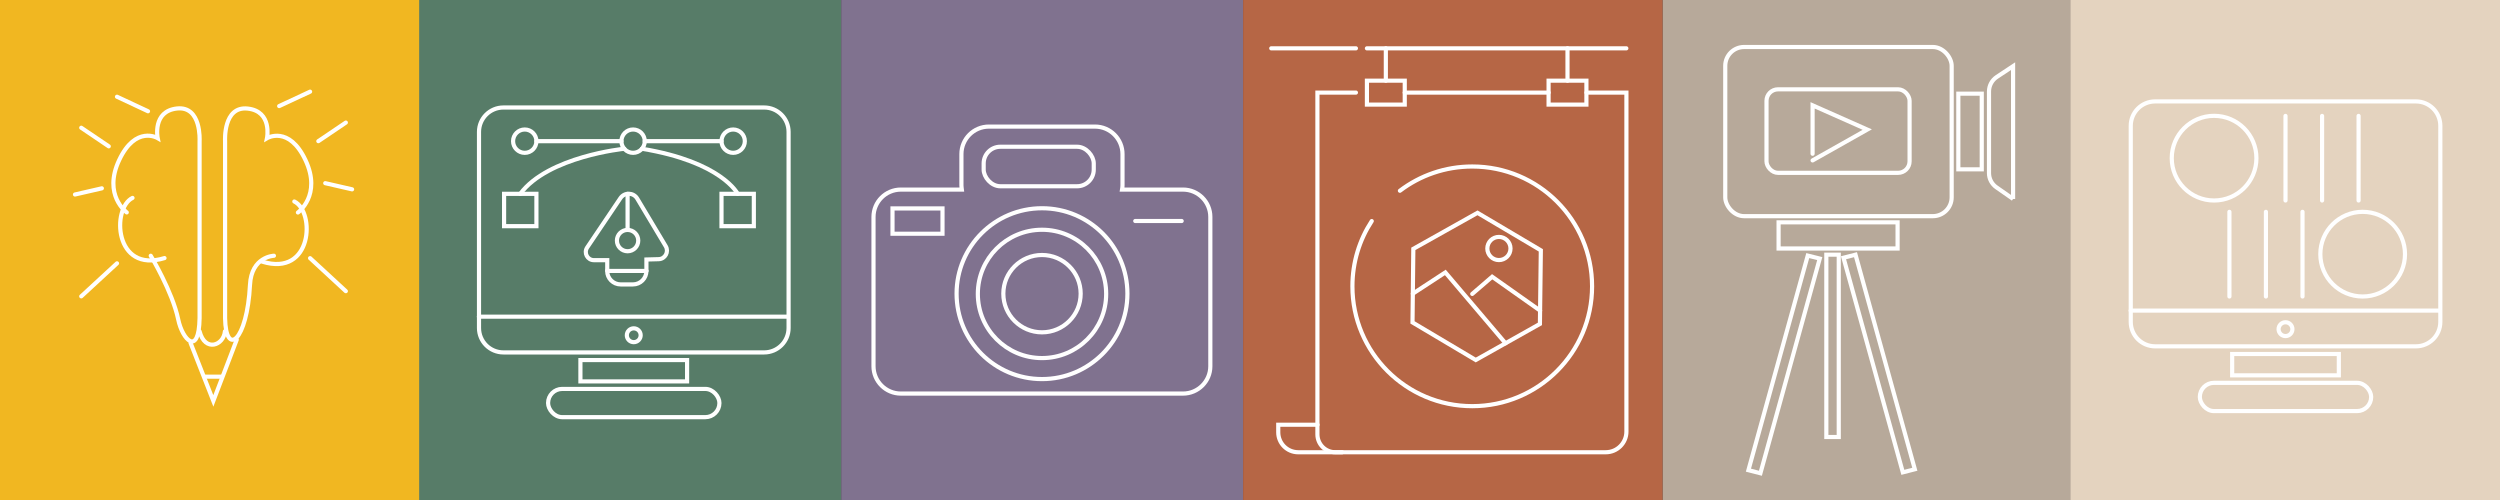 <svg id="eNKuBvZg2Wb1" xmlns="http://www.w3.org/2000/svg" xmlns:xlink="http://www.w3.org/1999/xlink" viewBox="0 0 300 60" shape-rendering="geometricPrecision" text-rendering="geometricPrecision" project-id="9e4e579e130a4f97805876bb268243bf" export-id="b95ad589681b493fbc5e0b51feb488e7" cached="false">
<style><![CDATA[
#eNKuBvZg2Wb5 {animation: eNKuBvZg2Wb5__fl 9000ms linear infinite normal forwards}@keyframes eNKuBvZg2Wb5__fl { 0% {filter: hue-rotate(0deg)} 100% {filter: hue-rotate(-360deg)}} #eNKuBvZg2Wb12 {animation: eNKuBvZg2Wb12_s_do 9000ms linear infinite normal forwards}@keyframes eNKuBvZg2Wb12_s_do { 0% {stroke-dashoffset: 888.51} 8.889% {stroke-dashoffset: 888.51} 68.889% {stroke-dashoffset: 0} 100% {stroke-dashoffset: 0}} #eNKuBvZg2Wb13 {animation: eNKuBvZg2Wb13__fl 9000ms linear infinite normal forwards}@keyframes eNKuBvZg2Wb13__fl { 0% {filter: } 3.333% {filter: } 26.667% {filter: } 45.778% {filter: } 100% {filter: }}
]]></style>
<g><g><rect width="307.16" height="68.04" rx="0" ry="0" transform="translate(-3.42-4.2)" fill="#231f20"/></g><g id="eNKuBvZg2Wb5" style="filter:hue-rotate(0deg)"><rect width="55.16" height="71.67" rx="0" ry="0" transform="translate(-4.74-5.95)" fill="#f1b721"/><rect width="50.64" height="71.56" rx="0" ry="0" transform="translate(50.3-5.95)" fill="#577c68"/><rect width="48.22" height="71.67" rx="0" ry="0" transform="translate(100.94-5.95)" fill="#80728f"/><rect width="50.36" height="70.24" rx="0" ry="0" transform="translate(149.17-5.4)" fill="#b66645"/><rect width="48.89" height="69.24" rx="0" ry="0" transform="translate(199.53-5.4)" fill="#b7a99a"/><rect width="57.3" height="72.88" rx="0" ry="0" transform="translate(248.42-5.4)" fill="#e4d3bf"/></g><path id="eNKuBvZg2Wb12" d="M-21.26,32.69Q-7.603,48.96,5.82,47.23C19.243,45.5,42.3,19.69,35.35,10.72s-18.704,9.26-18.256,9.26-5.784,24.5,18.256,23.75s20.523-10.35,29.01-12.04s34.754,20.05,47.512,22.58s19.158-1.804,29.908-13.22s7.099-31.21-8.377-33.31-28.583,3.74-28.583,13s30.153,29.99,45.18,26.49s29.802-32.25,41.03-29.37s9.447,26.55,4.724,31.48-14.13,11.84-17.718,5.92s19.48-14.21,24.222-14.21s10.682,1.562,18.532,4.89s24.46,20.01,24.46,3.38-24.07-47.57-31.16-47.57-17.92,10.096-12.505,18.99s37.988-7.04,43.665-10.02s19.583-7.14,27.208,0s31.363,22.04,25.662,30.33-18.06,21.99-30.25,13.22s24.358-36.41,40.49-36.41" transform="translate(0 0)" fill="none" stroke="#889c9b" stroke-width="2" stroke-linecap="round" stroke-dashoffset="888.51" stroke-dasharray="888.51"/><g id="eNKuBvZg2Wb13" style="mix-blend-mode:exclusion;filter:"><path d="M18.09,30.69c0,0,2.61,4.32,3.3,7.66.5,2.41,2.48,4.53,2.56-.18v-21.27c0,0,.25-4.21-2.72-3.88s-2.31,3.55-2.31,3.55-2.64-1.57-4.62,2.64.91,6.28.91,6.28" fill="none" stroke="#fff" stroke-width="0.5" stroke-linecap="round" stroke-miterlimit="10"/><path d="M32.87,30.69c0,0-2.7.08-2.87,3.49-.35,6.8-2.91,8.7-2.99,4v-21.27c0,0-.25-4.21,2.72-3.88s2.31,3.55,2.31,3.55s2.64-1.57,4.62,2.64-.91,6.28-.91,6.28" fill="none" stroke="#fff" stroke-width="0.5" stroke-linecap="round" stroke-miterlimit="10"/><polyline points="22.87,41.16 25.6,48.11 28.41,40.76" fill="none" stroke="#fff" stroke-width="0.5" stroke-linecap="round" stroke-miterlimit="10"/><line x1="24.66" y1="45.2" x2="26.54" y2="45.2" fill="none" stroke="#fff" stroke-width="0.5" stroke-linecap="round" stroke-miterlimit="10"/><path d="M23.95,39.76c.66,2.55,2.9,1.68,3.04,0" fill="none" stroke="#fff" stroke-width="0.5" stroke-linecap="round" stroke-miterlimit="10"/><line x1="14.04" y1="11.61" x2="17.76" y2="13.35" fill="none" stroke="#fff" stroke-width="0.5" stroke-linecap="round" stroke-miterlimit="10"/><path d="" fill="none" stroke="#fff" stroke-width="0.5" stroke-linecap="round" stroke-miterlimit="10"/><line x1="13.05" y1="17.56" x2="9.75" y2="15.33" fill="none" stroke="#fff" stroke-width="0.5" stroke-linecap="round" stroke-miterlimit="10"/><line x1="12.22" y1="22.6" x2="9" y2="23.34" fill="none" stroke="#fff" stroke-width="0.5" stroke-linecap="round" stroke-miterlimit="10"/><line x1="14.04" y1="31.6" x2="9.75" y2="35.56" fill="none" stroke="#fff" stroke-width="0.5" stroke-linecap="round" stroke-miterlimit="10"/><line x1="37.21" y1="11" x2="33.5" y2="12.73" fill="none" stroke="#fff" stroke-width="0.5" stroke-linecap="round" stroke-miterlimit="10"/><path d="" fill="none" stroke="#fff" stroke-width="0.5" stroke-linecap="round" stroke-miterlimit="10"/><line x1="38.2" y1="16.94" x2="41.5" y2="14.71" fill="none" stroke="#fff" stroke-width="0.5" stroke-linecap="round" stroke-miterlimit="10"/><line x1="39.03" y1="21.98" x2="42.25" y2="22.72" fill="none" stroke="#fff" stroke-width="0.5" stroke-linecap="round" stroke-miterlimit="10"/><line x1="37.21" y1="30.98" x2="41.5" y2="34.94" fill="none" stroke="#fff" stroke-width="0.5" stroke-linecap="round" stroke-miterlimit="10"/><path d="M15.9,23.75c-2.52,1.24-2.19,9.08,3.84,7.22" fill="none" stroke="#fff" stroke-width="0.5" stroke-linecap="round" stroke-miterlimit="10"/><path d="M35.32,24.18c2.52,1.24,2.19,9.08-3.84,7.22" fill="none" stroke="#fff" stroke-width="0.5" stroke-linecap="round" stroke-miterlimit="10"/><path d="M91.7,42.29h-31.29c-1.62,0-2.93-1.31-2.93-2.93v-23.53c0-1.62,1.31-2.93,2.93-2.93h31.29c1.62,0,2.93,1.31,2.93,2.93v23.53c0,1.62-1.31,2.93-2.93,2.93Z" fill="none" stroke="#fff" stroke-width="0.5" stroke-linecap="round" stroke-miterlimit="10"/><rect width="12.8" height="2.56" rx="0" ry="0" transform="translate(69.65 43.21)" fill="none" stroke="#fff" stroke-width="0.5" stroke-linecap="round" stroke-miterlimit="10"/><rect width="20.56" height="3.39" rx="1.69" ry="1.69" transform="translate(65.77 46.67)" fill="none" stroke="#fff" stroke-width="0.5" stroke-linecap="round" stroke-miterlimit="10"/><line x1="94.42" y1="38" x2="57.47" y2="38" fill="none" stroke="#fff" stroke-width="0.5" stroke-linecap="round" stroke-miterlimit="10"/><path d="M72.87,32.51v-1.29h-1.6c-.78,0-1.24-.87-.81-1.52l3.99-5.92c.49-.73,1.57-.7,2.02.05l3.42,5.72c.4.67-.07,1.53-.85,1.55l-1.47.04v1.37c0,.89-.72,1.62-1.62,1.62h-1.47c-.89,0-1.62-.72-1.62-1.62h.01Z" fill="none" stroke="#fff" stroke-width="0.5" stroke-linecap="round" stroke-miterlimit="10"/><line x1="75.31" y1="23.26" x2="75.31" y2="27.59" fill="none" stroke="#fff" stroke-width="0.5" stroke-linecap="round" stroke-miterlimit="10"/><circle r="1.28" transform="translate(75.31 28.87)" fill="none" stroke="#fff" stroke-width="0.5" stroke-linecap="round" stroke-miterlimit="10"/><line x1="72.87" y1="32.51" x2="77.58" y2="32.51" fill="none" stroke="#fff" stroke-width="0.5" stroke-linecap="round" stroke-miterlimit="10"/><rect width="3.88" height="3.88" rx="0" ry="0" transform="translate(60.49 23.26)" fill="none" stroke="#fff" stroke-width="0.5" stroke-linecap="round" stroke-miterlimit="10"/><rect width="3.88" height="3.88" rx="0" ry="0" transform="translate(86.58 23.26)" fill="none" stroke="#fff" stroke-width="0.5" stroke-linecap="round" stroke-miterlimit="10"/><circle r="1.4" transform="translate(75.97 16.94)" fill="none" stroke="#fff" stroke-width="0.5" stroke-linecap="round" stroke-miterlimit="10"/><circle r="1.4" transform="translate(62.97 16.94)" fill="none" stroke="#fff" stroke-width="0.5" stroke-linecap="round" stroke-miterlimit="10"/><circle r="1.4" transform="translate(87.98 16.94)" fill="none" stroke="#fff" stroke-width="0.5" stroke-linecap="round" stroke-miterlimit="10"/><line x1="74.57" y1="16.94" x2="64.37" y2="16.94" fill="none" stroke="#fff" stroke-width="0.5" stroke-linecap="round" stroke-miterlimit="10"/><line x1="77.37" y1="16.94" x2="86.58" y2="16.94" fill="none" stroke="#fff" stroke-width="0.5" stroke-linecap="round" stroke-miterlimit="10"/><path d="M62.43,23.26c3.34-4.5,12.49-5.41,12.49-5.41" fill="none" stroke="#fff" stroke-width="0.5" stroke-linecap="round" stroke-miterlimit="10"/><path d="M88.52,23.26c0,0-1.89-3.83-11.49-5.41" fill="none" stroke="#fff" stroke-width="0.5" stroke-linecap="round" stroke-miterlimit="10"/><circle r="0.83" transform="translate(76.05 40.23)" fill="none" stroke="#fff" stroke-width="0.5" stroke-miterlimit="10"/><path d="M289.91,41.56h-31.29c-1.62,0-2.93-1.31-2.93-2.93v-23.53c0-1.62,1.31-2.93,2.93-2.93h31.29c1.62,0,2.93,1.31,2.93,2.93v23.53c0,1.62-1.31,2.93-2.93,2.93Z" fill="none" stroke="#fff" stroke-width="0.5" stroke-linecap="round" stroke-miterlimit="10"/><rect width="12.8" height="2.56" rx="0" ry="0" transform="translate(267.86 42.48)" fill="none" stroke="#fff" stroke-width="0.5" stroke-linecap="round" stroke-miterlimit="10"/><rect width="20.56" height="3.39" rx="1.69" ry="1.69" transform="translate(263.98 45.94)" fill="none" stroke="#fff" stroke-width="0.5" stroke-linecap="round" stroke-miterlimit="10"/><line x1="292.64" y1="37.27" x2="255.68" y2="37.27" fill="none" stroke="#fff" stroke-width="0.5" stroke-linecap="round" stroke-miterlimit="10"/><circle r="0.83" transform="translate(274.26 39.5)" fill="none" stroke="#fff" stroke-width="0.5" stroke-miterlimit="10"/><circle r="5.08" transform="translate(265.69 18.98)" fill="none" stroke="#fff" stroke-width="0.5" stroke-linecap="round" stroke-miterlimit="10"/><circle r="5.08" transform="translate(283.52 30.5)" fill="none" stroke="#fff" stroke-width="0.5" stroke-linecap="round" stroke-miterlimit="10"/><line x1="274.26" y1="13.91" x2="274.26" y2="24.06" fill="none" stroke="#fff" stroke-width="0.5" stroke-linecap="round" stroke-miterlimit="10"/><line x1="278.65" y1="13.91" x2="278.65" y2="24.06" fill="none" stroke="#fff" stroke-width="0.5" stroke-linecap="round" stroke-miterlimit="10"/><line x1="283.03" y1="13.91" x2="283.03" y2="24.06" fill="none" stroke="#fff" stroke-width="0.5" stroke-linecap="round" stroke-miterlimit="10"/><line x1="267.53" y1="25.42" x2="267.53" y2="35.58" fill="none" stroke="#fff" stroke-width="0.5" stroke-linecap="round" stroke-miterlimit="10"/><line x1="271.91" y1="25.42" x2="271.91" y2="35.58" fill="none" stroke="#fff" stroke-width="0.5" stroke-linecap="round" stroke-miterlimit="10"/><line x1="276.3" y1="25.42" x2="276.3" y2="35.58" fill="none" stroke="#fff" stroke-width="0.5" stroke-linecap="round" stroke-miterlimit="10"/><rect width="27.17" height="20.3" rx="2.26" ry="2.26" transform="translate(207.03 5.64)" fill="none" stroke="#fff" stroke-width="0.5" stroke-linecap="round" stroke-miterlimit="10"/><rect width="2.81" height="9.08" rx="0" ry="0" transform="translate(235 11.24)" fill="none" stroke="#fff" stroke-width="0.5" stroke-linecap="round" stroke-miterlimit="10"/><path d="M241.57,23.87l-2.01-1.4c-.55-.39-.88-1.02-.88-1.69v-9.8c0-.7.35-1.36.94-1.75l1.95-1.29v15.94-.01Z" fill="none" stroke="#fff" stroke-width="0.5" stroke-linecap="round" stroke-miterlimit="10"/><rect width="17.17" height="10.02" rx="1.38" ry="1.38" transform="translate(211.98 10.72)" fill="none" stroke="#fff" stroke-width="0.5" stroke-linecap="round" stroke-miterlimit="10"/><polyline points="217.51,18.45 217.51,12.64 224.07,15.55 217.51,19.25" fill="none" stroke="#fff" stroke-width="0.5" stroke-linecap="round" stroke-miterlimit="10"/><rect width="14.28" height="3.14" rx="0" ry="0" transform="translate(213.43 26.68)" fill="none" stroke="#fff" stroke-width="0.5" stroke-linecap="round" stroke-miterlimit="10"/><rect width="1.49" height="21.88" rx="0" ry="0" transform="translate(219.16 30.56)" fill="none" stroke="#fff" stroke-width="0.5" stroke-linecap="round" stroke-miterlimit="10"/><polygon points="229.78,56.31 228.34,56.68 221.22,30.93 222.66,30.56 229.78,56.31" fill="none" stroke="#fff" stroke-width="0.5" stroke-linecap="round" stroke-miterlimit="10"/><polygon points="209.81,56.42 211.25,56.79 218.37,31.03 216.93,30.67 209.81,56.42" fill="none" stroke="#fff" stroke-width="0.5" stroke-linecap="round" stroke-miterlimit="10"/><path d="M141.97,22.75h-7.32c.03-.17.05-.34.05-.52v-3.74c0-1.82-1.48-3.3-3.3-3.3h-12.73c-1.82,0-3.3,1.48-3.3,3.3v3.74c0,.18.03.35.05.52h-7.32c-1.81,0-3.28,1.47-3.28,3.28v17.92c0,1.81,1.47,3.28,3.28,3.28h33.86c1.81,0,3.28-1.47,3.28-3.28v-17.92c0-1.81-1.47-3.28-3.28-3.28h.01Z" fill="none" stroke="#fff" stroke-width="0.5" stroke-linecap="round" stroke-miterlimit="10"/><circle r="10.25" transform="translate(125.04 35.24)" fill="none" stroke="#fff" stroke-width="0.5" stroke-linecap="round" stroke-miterlimit="10"/><circle r="4.64" transform="translate(125.04 35.24)" fill="none" stroke="#fff" stroke-width="0.5" stroke-linecap="round" stroke-miterlimit="10"/><line x1="136.23" y1="26.52" x2="141.8" y2="26.52" fill="none" stroke="#fff" stroke-width="0.5" stroke-linecap="round" stroke-miterlimit="10"/><rect width="6" height="3.04" rx="0" ry="0" transform="translate(107.1 25.01)" fill="none" stroke="#fff" stroke-width="0.5" stroke-linecap="round" stroke-miterlimit="10"/><rect width="13.21" height="4.74" rx="2" ry="2" transform="translate(118.04 17.61)" fill="none" stroke="#fff" stroke-width="0.5" stroke-linecap="round" stroke-miterlimit="10"/><circle r="7.7" transform="translate(125.04 35.27)" fill="none" stroke="#fff" stroke-width="0.5" stroke-linecap="round" stroke-miterlimit="10"/><line x1="152.55" y1="5.8" x2="162.71" y2="5.8" fill="none" stroke="#fff" stroke-width="0.5" stroke-linecap="round" stroke-miterlimit="10"/><line x1="164.03" y1="5.8" x2="195.16" y2="5.8" fill="none" stroke="#fff" stroke-width="0.5" stroke-linecap="round" stroke-miterlimit="10"/><rect width="4.54" height="2.87" rx="0" ry="0" transform="translate(164.03 9.68)" fill="none" stroke="#fff" stroke-width="0.5" stroke-linecap="round" stroke-miterlimit="10"/><rect width="4.54" height="2.87" rx="0" ry="0" transform="translate(185.83 9.68)" fill="none" stroke="#fff" stroke-width="0.5" stroke-linecap="round" stroke-miterlimit="10"/><path d="M162.71,11.11h-4.62v41.01c0,1.19.96,2.15,2.15,2.15h32.45c1.37,0,2.48-1.11,2.48-2.48v-40.68h-4.79" fill="none" stroke="#fff" stroke-width="0.5" stroke-linecap="round" stroke-miterlimit="10"/><path d="M161.06,54.27h-5.28c-1.32,0-2.39-1.07-2.39-2.39v-.91h4.71" fill="none" stroke="#fff" stroke-width="0.5" stroke-linecap="round" stroke-miterlimit="10"/><line x1="168.57" y1="11.11" x2="185.83" y2="11.11" fill="none" stroke="#fff" stroke-width="0.5" stroke-linecap="round" stroke-miterlimit="10"/><line x1="166.3" y1="9.68" x2="166.3" y2="5.8" fill="none" stroke="#fff" stroke-width="0.5" stroke-linecap="round" stroke-miterlimit="10"/><line x1="188.1" y1="9.68" x2="188.1" y2="5.8" fill="none" stroke="#fff" stroke-width="0.5" stroke-linecap="round" stroke-miterlimit="10"/><path d="M167.99,22.89c2.41-1.83,5.42-2.91,8.68-2.91c7.94,0,14.38,6.44,14.38,14.38s-6.44,14.38-14.38,14.38-14.38-6.44-14.38-14.38c0-2.89.85-5.58,2.32-7.83" fill="none" stroke="#fff" stroke-width="0.5" stroke-linecap="round" stroke-miterlimit="10"/><polygon points="184.9,30.04 177.3,25.54 169.6,29.86 169.5,38.69 177.09,43.2 184.79,38.87 184.9,30.04" fill="none" stroke="#fff" stroke-width="0.5" stroke-linecap="round" stroke-miterlimit="10"/><polyline points="169.54,35.24 173.44,32.69 180.66,41.19" fill="none" stroke="#fff" stroke-width="0.5" stroke-linecap="round" stroke-miterlimit="10"/><polyline points="184.81,37.27 179.06,33.21 176.67,35.27" fill="none" stroke="#fff" stroke-width="0.5" stroke-linecap="round" stroke-miterlimit="10"/><circle r="1.39" transform="translate(179.87 29.82)" fill="none" stroke="#fff" stroke-width="0.5" stroke-linecap="round" stroke-miterlimit="10"/></g></g><path d="" fill="none" stroke="#3f5787" stroke-width="0.6"/></svg>
